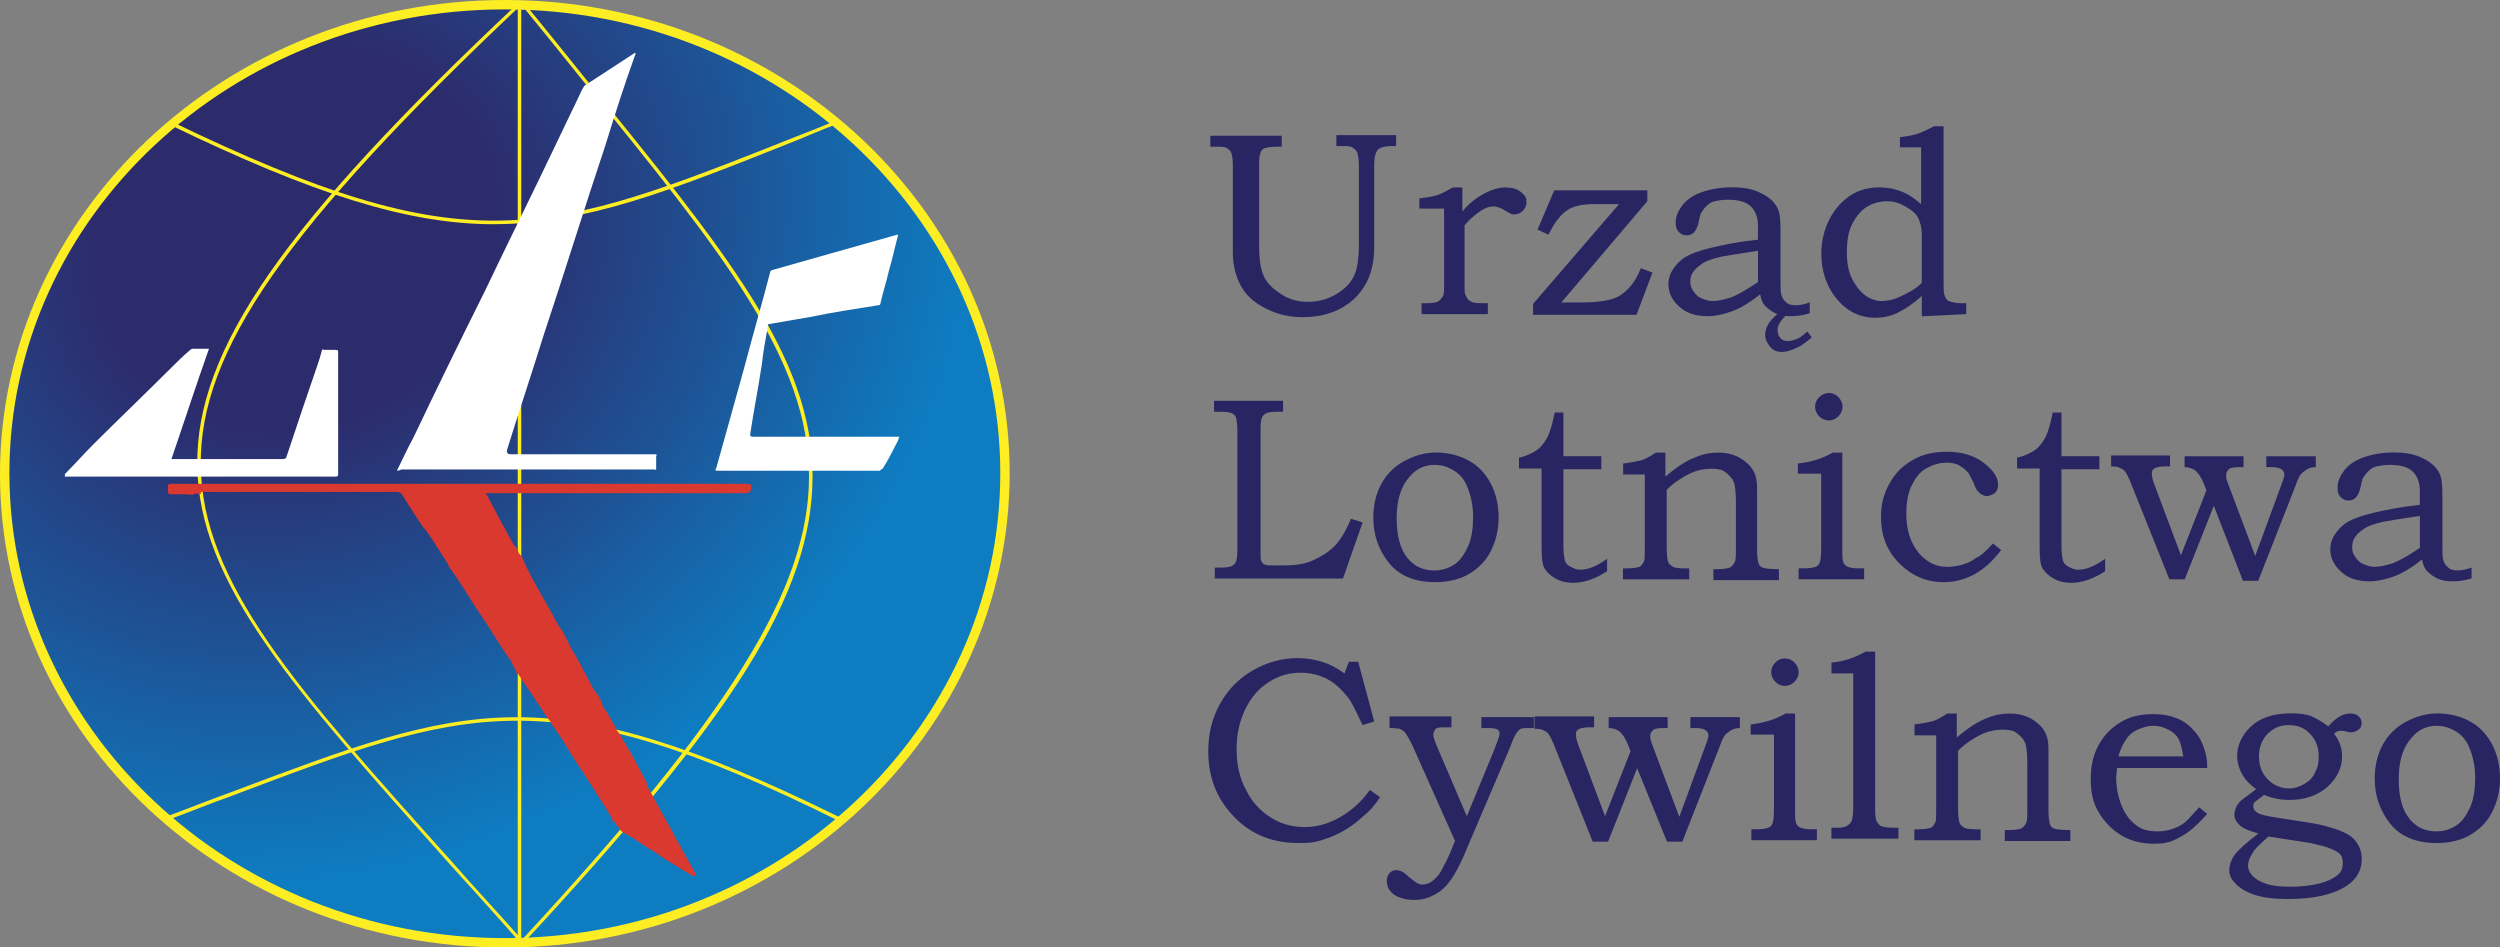 <?xml version="1.0" encoding="UTF-8"?>
<svg id="Layer_2" data-name="Layer 2" xmlns="http://www.w3.org/2000/svg" xmlns:xlink="http://www.w3.org/1999/xlink" viewBox="0 0 364.12 138">
  <rect x="0" y="0" width="364.12" height="138" fill="#808080" stroke="none"/>
  <defs>
    <style>
      .cls-1 {
        fill: #fcee23;
      }

      .cls-2 {
        fill: url(#radial-gradient);
      }

      .cls-3 {
        fill: #da3930;
      }

      .cls-4 {
        fill: #fff;
      }

      .cls-5 {
        fill: #292562;
      }
    </style>
    <radialGradient id="radial-gradient" cx="-157.66" cy="44.29" fx="-157.66" fy="44.29" r="120.49" gradientTransform="translate(199.55 -9.56) rotate(-30) scale(1 -.9)" gradientUnits="userSpaceOnUse">
      <stop offset=".25" stop-color="#2c2c6d"/>
      <stop offset=".84" stop-color="#0e7cc1"/>
    </radialGradient>
  </defs>
  <g id="Layer_1-2" data-name="Layer 1">
    <g>
      <path class="cls-5" d="M176.6,19.77h10.08v1.59h-.64c-.85,0-1.38.11-1.8.21-.32.11-.53.32-.64.64-.16.48-.21.85-.21,1.8v11.67c0,2.12.21,3.61.74,4.67s1.38,1.8,2.55,2.55,2.44,1.06,3.82,1.06,2.76-.32,4.03-1.06,2.12-1.59,2.65-2.65.74-2.65.74-4.77v-11.35c0-.85-.11-1.38-.21-1.8s-.42-.64-.74-.85-.85-.21-1.59-.21h-.74v-1.59h8.7v1.59h-.64c-.95,0-1.7.21-2.02.53-.32.42-.53,1.06-.53,2.12v11.98c0,2.23-.42,4.03-1.27,5.52s-2.02,2.65-3.61,3.5-3.39,1.27-5.52,1.27-3.71-.42-5.41-1.27-2.86-1.91-3.61-3.29-1.17-2.97-1.17-4.88v-12.73c0-.85-.11-1.38-.21-1.7s-.32-.53-.64-.74-.74-.21-1.48-.21h-.95v-1.59h.32ZM206.73,30.37v-1.48c.95-.11,1.7-.21,2.44-.42s1.48-.64,2.44-1.17h1.38v3.5c.85-1.06,1.91-1.91,3.08-2.55s2.23-.95,3.18-.95,1.7.21,2.23.64c.8.64.85.95.85,1.59,0,.42-.21.85-.53,1.17s-.74.53-1.27.53c-.21,0-.42,0-.53-.11s-.42-.21-.74-.42c-.64-.42-1.27-.64-1.7-.64-.64,0-1.27.21-2.02.74-.95.64-1.7,1.38-2.23,2.02v8.59c0,.74,0,1.27.11,1.48s.21.53.42.74.42.32.74.42.74.11,1.48.11h.64v1.59h-9.65v-1.59h.85c.74,0,1.27-.11,1.48-.21.32-.21.53-.42.74-.74s.21-.95.21-1.8v-11.03h-3.61ZM226.35,27.72h13.58v1.59l-12.52,14.74h3.08c2.44,0,4.14-.32,5.2-.85,1.48-.85,2.55-2.23,3.29-4.14l1.7.64-2.33,6.15h-15.06v-1.59l12.52-14.53h-3.71c-1.7,0-3.08.32-3.92.95-.95.64-1.8,1.8-2.65,3.5l-1.59-.74,2.44-5.73ZM256.04,34.93v-2.02c0-1.38-.42-2.33-1.17-2.97s-1.91-.85-3.29-.85c-.74,0-1.27.11-1.8.21s-.95.42-1.27.74-.53.64-.74.95c-.11.11-.21.64-.42,1.59-.32,1.17-.85,1.7-1.7,1.7-.53,0-.85-.21-1.17-.53s-.42-.74-.42-1.38c0-.85.32-1.59.95-2.44s1.59-1.48,2.76-1.91,2.76-.74,4.45-.74c1.59,0,2.97.21,4.03.74,1.17.53,2.02,1.17,2.55,2.12.42.64.53,1.8.53,3.5v7.21c0,1.06,0,1.7.11,2.02.11.53.42.95.74,1.17.32.32.74.42,1.38.42.53,0,1.27-.11,2.02-.42v1.59c-1.06.32-1.91.42-2.76.42s-1.59-.11-2.23-.42-1.06-.64-1.48-1.06-.64-1.06-.74-1.7c-1.48,1.17-2.86,2.02-4.03,2.44s-2.44.74-3.61.74c-1.7,0-3.08-.42-4.14-1.38s-1.59-2.02-1.59-3.29c0-.74.21-1.48.64-2.12s.95-1.27,1.8-1.8,2.02-.95,3.82-1.38,3.71-.85,6.79-1.17M256.04,36.53c-2.86.42-4.67.74-5.3.85-1.38.32-2.33.64-2.86,1.06-.64.42-.95.74-1.27,1.17s-.42.85-.42,1.38.11.95.42,1.38.64.85,1.17,1.06,1.06.42,1.59.42c.85,0,1.7-.21,2.76-.53,1.06-.42,2.33-1.17,3.92-2.23v-4.56ZM260.39,45.75c-.42.32-.85.74-1.17,1.27-.21.32-.32.74-.32,1.06,0,.42.11.85.42,1.17s.64.42,1.06.42.85-.11,1.38-.32.95-.64,1.48-1.06l.64.85c-.85.74-1.59,1.27-2.12,1.48-.85.42-1.59.64-2.23.64-.74,0-1.27-.21-1.7-.74s-.74-1.06-.74-1.8c0-.53.21-1.17.64-1.8.32-.42.74-.85,1.27-1.27h1.38v.11ZM276.72,21.57v-1.59c.85-.11,1.59-.21,2.33-.42s1.59-.64,2.65-1.17h1.38v22.59c0,1.06,0,1.7.11,1.91.11.42.32.85.64.95s.85.32,1.7.32h.85v1.59l-6.47.32v-2.97c-1.27,1.17-2.44,1.91-3.5,2.44s-2.23.74-3.29.74c-2.23,0-4.14-.95-5.62-2.76s-2.23-4.03-2.23-6.58c0-1.8.42-3.5,1.17-4.98s1.8-2.65,3.08-3.5,2.76-1.17,4.24-1.17c1.17,0,2.23.21,3.29.64s1.91,1.06,2.76,1.8v-8.27h-3.08v.11ZM279.91,41.19v-7c0-.95-.21-1.8-.53-2.44s-.95-1.17-1.91-1.7-1.7-.74-2.65-.74c-1.06,0-2.12.32-2.97.85s-1.59,1.48-2.12,2.55-.74,2.44-.74,4.03c0,1.48.21,2.76.74,3.82s1.17,1.91,1.91,2.44,1.59.85,2.44.85,1.8-.21,2.86-.74,2.02-.95,2.97-1.91M266.36,57.24c.6,0,1,.2,1.4.6s.6.9.6,1.4-.2,1-.6,1.4-.9.6-1.4.6-1-.2-1.4-.6-.6-.9-.6-1.4.2-1,.6-1.4.9-.6,1.4-.6M176.8,58.38h10.08v1.59h-.95c-.74,0-1.27.11-1.48.21s-.53.32-.64.64c-.11.21-.21.74-.21,1.38v18.03c0,.85,0,1.38.11,1.48.11.21.21.42.53.53.21.11.64.11,1.48.11h1.38c1.59,0,2.97-.21,4.14-.74s2.23-1.17,3.08-2.02,1.7-2.23,2.44-4.03l1.7.53-2.86,8.17h-18.67v-1.59h.85c.85,0,1.38-.11,1.59-.21s.53-.32.64-.64.21-.85.21-1.59v-17.61c0-.85-.11-1.48-.21-1.8s-.32-.53-.64-.64c-.21-.11-.85-.21-1.7-.21h-.85v-1.59ZM209.15,65.91c1.8,0,3.39.42,4.77,1.17s2.44,1.91,3.18,3.29c.74,1.38,1.17,3.08,1.17,4.98s-.42,3.5-1.17,4.98-1.91,2.55-3.18,3.29-2.97,1.17-4.88,1.17c-2.97,0-5.3-.95-6.79-2.86s-2.23-4.03-2.23-6.58c0-1.8.42-3.5,1.17-4.88s1.91-2.55,3.29-3.29,2.86-1.27,4.67-1.27M208.94,67.71c-1.38,0-2.65.53-3.61,1.7-1.27,1.38-1.91,3.39-1.91,6.05,0,2.55.53,4.56,1.59,5.83.95,1.17,2.23,1.8,3.92,1.8,1.06,0,2.02-.32,2.86-.85s1.48-1.48,2.02-2.65.74-2.65.74-4.35c0-1.59-.32-3.08-.85-4.35-.42-1.06-1.06-1.8-1.91-2.33s-1.7-.85-2.86-.85M226.44,60.08h1.27v6.36h5.52v1.91h-5.52v11.24c0,.95.11,1.59.21,2.02s.42.74.85.95.85.42,1.38.42c1.17,0,2.44-.53,3.92-1.59v1.8c-1.59,1.06-3.29,1.7-4.98,1.7-.95,0-1.8-.21-2.55-.64-.74-.42-1.27-.95-1.59-1.48s-.42-1.59-.42-2.97v-11.56h-3.29v-1.59c1.06-.21,1.91-.64,2.55-1.06s1.17-1.17,1.59-1.91c.42-.85.74-2.02,1.06-3.61M236.41,68.99v-1.48c1.06-.11,1.91-.32,2.44-.42s1.38-.53,2.33-1.17h1.38v3.5c1.59-1.38,3.08-2.33,4.24-2.76,1.17-.53,2.33-.74,3.5-.74,1.06,0,1.91.21,2.65.53s1.38.85,1.91,1.38c.53.64.85,1.27.95,2.02.11.42.11,1.17.11,2.12v8.17c0,.95.11,1.59.21,1.91s.32.53.64.64,1.06.21,2.33.21v1.59h-9.55v-1.59h.53c.85,0,1.48-.11,1.8-.21s.53-.42.74-.74.21-.95.21-1.91v-6.89c0-1.38-.11-2.44-.32-2.97s-.64-.95-1.17-1.38-1.27-.53-2.12-.53c-.95,0-2.12.21-3.18.74s-2.23,1.27-3.29,2.33v8.59c0,.95.11,1.59.21,1.91s.42.53.74.74c.21.11.85.21,1.8.21h.53v1.59h-9.65v-1.59h.42c.95,0,1.59-.11,1.91-.21s.53-.42.74-.85c.11-.21.11-.85.11-2.02v-10.61h-3.18v-.11ZM261.86,68.99v-1.48c1.06-.11,1.91-.32,2.65-.53s1.48-.53,2.44-1.06h1.38v14.95c0,.53.11.95.21,1.17s.32.42.64.53.74.21,1.48.21h.85v1.59h-9.55v-1.59h.74c.85,0,1.38-.11,1.7-.21s.53-.32.64-.64.21-.95.21-1.91v-11.03h-3.39ZM290.29,79.17l1.17.95c-2.33,3.08-5.09,4.67-8.38,4.67-2.55,0-4.67-.95-6.47-2.76s-2.65-4.03-2.65-6.79c0-1.8.42-3.39,1.27-4.88s1.91-2.55,3.39-3.39,3.08-1.17,4.98-1.17c2.12,0,3.92.53,5.3,1.59s2.12,2.12,2.12,3.18c0,.53-.21,1.06-.53,1.27s-.74.42-1.17.42c-.21,0-.42-.11-.64-.21s-.42-.32-.64-.53c-.11-.11-.32-.42-.53-1.06-.32-.74-.64-1.17-.74-1.48-.42-.53-.85-.85-1.38-1.17s-1.17-.42-1.91-.42c-1.06,0-2.02.32-2.97.85s-1.59,1.48-2.12,2.55-.74,2.55-.74,4.03c0,2.44.64,4.35,1.91,5.83,1.17,1.27,2.44,1.91,4.03,1.91.74,0,1.48-.11,2.23-.32,1.11-.32,1.48-.64,2.12-1.06.42-.11,1.27-.85,2.33-2.02M298.98,60.08h1.27v6.36h5.52v1.91h-5.52v11.24c0,.95.11,1.59.21,2.02s.42.74.85.95.85.42,1.38.42c1.17,0,2.44-.53,3.92-1.59v1.8c-1.59,1.06-3.29,1.7-4.98,1.7-.95,0-1.8-.21-2.55-.64-.74-.42-1.27-.95-1.59-1.48s-.42-1.59-.42-2.97v-11.56h-3.29v-1.59c1.06-.21,1.91-.64,2.55-1.06s1.17-1.17,1.59-1.91c.42-.85.74-2.02,1.06-3.61M307.47,66.34h8.59v1.59h-.64c-.74,0-1.17.11-1.48.21-.42.21-.53.42-.53.85,0,.32.11.95.42,1.7l3.82,10.18,3.71-9.44-.32-.85c-.42-1.06-.85-1.7-1.38-2.12-.32-.21-.85-.42-1.48-.42v-1.59h8.59v1.59h-.74c-.64,0-1.17.11-1.27.21-.32.21-.53.53-.53.95s.11.85.42,1.59l3.82,10.18,3.82-10.39c.21-.53.32-.85.32-.95s.11-.32.11-.42c0-.32-.11-.64-.42-.85s-.74-.32-1.48-.32h-.74v-1.59h7.21v1.59c-.53,0-.95.11-1.27.32-.48.32-.64.42-.85.64s-.53.85-.85,1.8l-5.41,13.79h-2.23l-4.24-10.92-4.24,10.71h-2.23l-5.52-13.79c-.32-.85-.64-1.48-.85-1.8s-.53-.53-.85-.64c-.32-.21-.74-.21-1.27-.21v-1.59ZM352.44,73.55v-2.02c0-1.38-.42-2.33-1.17-2.97s-1.91-.85-3.29-.85c-.74,0-1.27.11-1.8.21s-.95.42-1.27.74-.53.64-.74.95c-.11.11-.21.64-.42,1.59-.32,1.17-.85,1.7-1.7,1.7-.53,0-.85-.21-1.17-.53s-.42-.74-.42-1.38c0-.85.32-1.59.95-2.44s1.59-1.48,2.76-1.91,2.76-.74,4.45-.74c1.59,0,2.97.21,4.03.74,1.17.53,2.02,1.17,2.55,2.12.42.64.53,1.8.53,3.5v7.21c0,1.06,0,1.7.11,2.02.11.53.42.95.74,1.17.32.32.74.42,1.38.42.53,0,1.27-.11,2.02-.42v1.59c-1.06.32-1.91.42-2.76.42s-1.59-.11-2.23-.42-1.06-.64-1.48-1.06-.64-1.06-.74-1.7c-1.48,1.17-2.86,2.02-4.03,2.44s-2.44.74-3.61.74c-1.7,0-3.08-.42-4.14-1.38s-1.59-2.02-1.59-3.29c0-.74.21-1.48.64-2.12s.95-1.27,1.8-1.8,2.02-.95,3.82-1.38,3.82-.85,6.79-1.17M352.44,75.14c-2.86.42-4.67.74-5.3.85-1.38.32-2.33.64-2.86,1.06-.64.42-.95.74-1.27,1.17s-.42.95-.42,1.48.11.95.42,1.38.64.85,1.17,1.06,1.06.42,1.59.42c.85,0,1.7-.21,2.76-.53,1.06-.42,2.33-1.17,3.92-2.23v-4.67ZM259.97,95.9c.6,0,1,.2,1.4.6s.6.9.6,1.4-.2,1-.6,1.4-.9.6-1.4.6-1-.2-1.4-.6-.6-.9-.6-1.4.2-1,.6-1.4.8-.6,1.4-.6M196.44,96.38h1.38l2.33,8.7-1.7.53c-.95-2.02-1.59-3.39-2.12-4.03-.85-1.06-1.8-2.02-2.97-2.65s-2.55-.95-3.92-.95c-1.7,0-3.18.42-4.67,1.38s-2.55,2.23-3.39,3.92-1.27,3.71-1.27,5.83c0,2.23.42,4.24,1.38,5.94.85,1.8,2.12,3.08,3.61,4.03s3.18,1.38,4.88,1.38,3.39-.42,5.09-1.38,3.18-2.23,4.45-4.03l1.48,1.06c-.74,1.17-1.59,2.12-2.55,2.86-1.38,1.27-2.86,2.23-4.45,2.86-2.39.95-3.18.95-4.98.95-4.03,0-7.32-1.48-9.86-4.45-2.12-2.44-3.18-5.41-3.18-8.91,0-2.55.53-4.77,1.7-6.89s2.76-3.71,4.77-4.88,4.24-1.8,6.58-1.8c1.27,0,2.44.21,3.5.53s2.12.85,3.29,1.7l.64-1.7ZM202.38,104.34h9.02v1.59h-.74c-.74,0-1.17,0-1.27.11-.21,0-.32.11-.42.32s-.21.32-.21.64.21.95.53,1.7l4.35,10.18,4.03-9.76c.42-1.17.74-1.91.74-2.23s-.11-.53-.32-.64c-.32-.16-.74-.21-1.48-.21h-.85v-1.59h7.64v1.59h-.42c-.74,0-1.27,0-1.48.11s-.42.32-.64.64-.53.95-.95,2.12l-6.79,15.91c-.53,1.17-1.06,2.23-1.7,3.18s-1.38,1.7-2.33,2.23-1.91.85-3.08.85c-1.27,0-2.33-.32-3.08-.85-.64-.53-.95-1.17-.95-1.91,0-.42.11-.85.42-1.17s.64-.42.95-.42.53.11.85.21c.21.11.53.32.95.74.64.53,1.06.85,1.27.95.32.16.53.21.74.21.53,0,1.06-.21,1.48-.53s.95-.85,1.27-1.48c.53-.95.95-1.8,1.27-2.55l.74-1.8-6.15-13.79c-.42-.95-.85-1.59-1.06-1.91s-.64-.53-.85-.64c-.21,0-.64-.11-1.48-.11v-1.7ZM223.59,104.34h8.59v1.59h-.64c-.74,0-1.17.11-1.48.21-.42.21-.53.42-.53.85,0,.32.11.95.42,1.7l3.82,10.18,3.71-9.44-.32-.85c-.42-1.06-.85-1.7-1.38-2.12-.32-.21-.85-.42-1.48-.42v-1.59h8.59v1.59h-.74c-.64,0-1.17.11-1.27.21-.32.21-.53.53-.53.95s.11.85.42,1.59l3.82,10.18,3.82-10.39c.21-.53.32-.85.32-.95s.11-.32.11-.42c0-.32-.11-.64-.42-.85s-.74-.32-1.48-.32h-.74v-1.59h7.21v1.59c-.53,0-.95.11-1.27.32-.48.32-.64.42-.85.64s-.53.85-.85,1.8l-5.41,13.79h-2.23l-4.35-10.71-4.24,10.71h-2.23l-5.52-13.79c-.32-.85-.64-1.48-.85-1.8s-.53-.53-.85-.64c-.32-.21-.74-.21-1.27-.21v-1.8h.11ZM254.98,106.99v-1.48c1.06-.11,1.91-.32,2.65-.53s1.48-.53,2.44-1.06h1.38v14.95c0,.53.11.95.21,1.17s.32.42.64.53.74.21,1.48.21h.85v1.59h-9.55v-1.59h.74c.85,0,1.38-.11,1.7-.21s.53-.32.64-.64.21-.95.21-1.91v-11.03h-3.39ZM266.75,98.08v-1.59c1.7-.11,3.29-.64,4.98-1.59h1.38v22.91c0,.95.11,1.59.21,1.8.21.32.42.64.74.74s.95.21,1.8.21h.64v1.59h-9.76v-1.59h.95c.64,0,1.06-.11,1.38-.32s.53-.42.64-.74.21-.95.21-1.91v-19.51h-3.18ZM278.85,106.99v-1.48c1.06-.11,1.91-.32,2.44-.42s1.38-.53,2.33-1.17h1.38v3.5c1.59-1.38,3.08-2.33,4.24-2.76,1.17-.53,2.33-.74,3.5-.74,1.06,0,1.91.21,2.65.53s1.38.85,1.91,1.38c.53.64.85,1.27.95,2.02.11.42.11,1.17.11,2.12v8.17c0,.95.11,1.59.21,1.91s.32.53.64.64,1.06.21,2.33.21v1.59h-9.55v-1.59h.53c.85,0,1.48-.11,1.8-.21s.53-.42.74-.74.21-.95.21-1.91v-6.89c0-1.38-.11-2.44-.32-2.97s-.64-.95-1.17-1.38-1.27-.53-2.12-.53c-.95,0-2.12.21-3.18.74s-2.23,1.27-3.29,2.33v8.59c0,.95.11,1.59.21,1.91s.42.53.74.74c.21.11.85.21,1.8.21h.53v1.59h-9.65v-1.59h.42c.95,0,1.59-.11,1.91-.21s.53-.42.74-.85c.11-.21.11-.85.11-2.02v-10.61h-3.18v-.11ZM320.31,117.59l1.17.95c-.95,1.06-1.8,1.91-2.65,2.55s-1.7,1.06-2.44,1.38-1.7.42-2.65.42c-1.8,0-3.39-.42-4.67-1.17-1.48-.85-2.55-2.02-3.39-3.39s-1.17-2.97-1.17-4.88c0-2.02.42-3.61,1.17-4.98s1.8-2.44,3.18-3.29,2.97-1.17,4.77-1.17c1.38,0,2.44.21,3.5.64s1.8,1.06,2.55,1.91,1.17,1.8,1.48,2.86c.21.64.32,1.48.32,2.44h-13.15c0,.64-.11,1.06-.11,1.38,0,1.59.32,2.97.85,4.24s1.27,2.12,2.12,2.76,1.91.85,3.08.85c.95,0,1.91-.21,2.86-.64,1.43-.64,1.91-1.59,3.18-2.86M317.98,110.06c-.21-1.17-.42-2.02-.74-2.55s-.85-.95-1.48-1.27-1.38-.53-2.12-.53-1.48.21-2.23.53-1.27.74-1.7,1.38-.85,1.38-1.17,2.55h9.44v-.11ZM339.09,105.82c.53-.64,1.17-1.17,1.7-1.48s1.06-.42,1.59-.42c.42,0,.85.11,1.17.42s.42.64.42.95c0,.42-.11.74-.42.95s-.64.42-1.06.42c-.21,0-.42,0-.74-.11s-.64-.11-.85-.11c-.32,0-.64.11-.95.42.74.95,1.17,2.02,1.17,3.29,0,1.7-.74,3.18-2.12,4.45-1.48,1.27-3.29,1.91-5.52,1.91-1.27,0-2.44-.21-3.71-.74-.85.64-1.27.95-1.38,1.06-.21.21-.21.42-.21.64,0,.32.21.64.53.85.42.32,1.38.53,2.76.74l5.41.85c1.17.21,2.44.53,3.61.95s2.12.95,2.65,1.7.85,1.48.85,2.55c0,1.59-.74,2.97-2.23,3.92-1.91,1.27-4.77,1.91-8.59,1.91-2.02,0-3.61-.21-4.88-.64s-2.23-1.06-2.86-1.8c-.53-.53-.74-1.17-.74-1.7,0-.74.21-1.48.74-2.23s1.7-1.8,3.5-3.18c-1.17-.32-2.02-.64-2.55-1.06-.64-.53-.95-1.06-.95-1.7,0-.32.11-.64.21-.95s.32-.53.53-.85c.32-.32.74-.64,1.48-1.17.42-.32.74-.53.95-.74-.95-.64-1.59-1.38-2.02-2.12s-.74-1.7-.74-2.65c0-1.59.64-2.97,1.8-4.14,1.48-1.48,3.5-2.12,6.05-2.12,1.17,0,2.12.11,2.97.42.64.32,1.48.74,2.44,1.48M330.39,121.84c-1.17,1.06-2.02,1.8-2.33,2.44-.42.64-.64,1.27-.64,1.8s.21.95.64,1.48c.42.42,1.06.85,2.02,1.17s2.12.42,3.61.42c1.7,0,3.18-.21,4.35-.53s2.12-.85,2.65-1.38c.42-.42.53-.95.53-1.59,0-.53-.11-.95-.42-1.27s-.95-.64-1.8-.95-1.7-.42-2.44-.64l-6.15-.95ZM333.36,105.61c-1.27,0-2.23.42-3.08,1.27s-1.27,2.02-1.27,3.29c0,.85.21,1.7.53,2.33.42.74.95,1.27,1.59,1.7.74.42,1.48.64,2.23.64s1.48-.21,2.23-.64,1.27-.95,1.59-1.7c.42-.74.53-1.48.53-2.33,0-1.38-.42-2.44-1.27-3.29-.74-.85-1.8-1.27-3.08-1.27M355,103.91c1.8,0,3.39.42,4.77,1.17s2.44,1.91,3.18,3.29,1.17,3.08,1.17,4.98-.42,3.5-1.17,4.98-1.91,2.55-3.18,3.29-2.97,1.17-4.88,1.17c-2.97,0-5.3-.95-6.79-2.86s-2.23-4.03-2.23-6.58c0-1.8.42-3.5,1.17-4.88s1.91-2.55,3.29-3.29,2.86-1.27,4.67-1.27M354.89,105.71c-1.38,0-2.65.53-3.61,1.7-1.27,1.38-1.91,3.39-1.91,6.05s.53,4.56,1.59,5.83c.95,1.17,2.23,1.8,3.92,1.8,1.06,0,2.02-.32,2.86-.85s1.48-1.48,2.02-2.65.74-2.65.74-4.35c0-1.59-.32-3.08-.85-4.35-.42-1.06-1.06-1.8-1.91-2.33s-1.8-.85-2.86-.85"/>
      <g>
        <ellipse class="cls-2" cx="73.53" cy="68.91" rx="72.85" ry="68.4"/>
        <path class="cls-1" d="M73.53,138C33,138,0,107.05,0,69.09S33,0,73.53,0s73.53,30.95,73.53,68.91-33,69.09-73.53,69.09M73.53,1.37C33.69,1.37,1.37,31.64,1.37,68.91s32.32,67.72,72.16,67.72,72.16-30.44,72.16-67.72S113.2,1.37,73.53,1.37"/>
        <path class="cls-1" d="M71.99,32.66c-12.48,0-26.16-4.28-47.37-14.54l.17-.51c43.78,21.2,54.72,16.76,91.32,2.22,1.71-.68,3.59-1.37,5.47-2.22l.17.51c-1.88.68-3.76,1.54-5.47,2.22-18.81,7.52-30.95,12.31-44.29,12.31M122.1,119.53c-42.41-21.03-54.04-16.59-88.41-3.59-2.91,1.03-5.81,2.22-9.06,3.42l-.17-.51c3.25-1.2,6.16-2.39,9.06-3.42,34.54-13,46-17.44,88.75,3.59l-.17.51Z"/>
        <path class="cls-1" d="M76.1,137.49l-.34-.34c30.61-33,42.07-51.47,42.07-67.72,0-17.1-12.48-32.49-33.17-57.97-2.74-3.42-5.64-7.01-8.72-10.77l.34-.34c3.08,3.76,5.99,7.35,8.72,10.77,20.69,25.48,33.35,40.87,33.35,58.14s-11.46,35.06-42.24,68.23"/>
        <path class="cls-1" d="M75.93,137.49c-3.59-4.1-7.01-7.87-10.43-11.63-22.74-25.48-36.59-40.87-36.77-58.14-.17-16.76,12.48-35.06,46.68-67.2l.34.34C41.72,33,29.07,51.13,29.24,67.72c.17,17.1,13.85,32.49,36.59,57.8,3.25,3.76,6.84,7.52,10.43,11.63l-.34.34Z"/>
        <path class="cls-1" d="M75.41.17h.51v137.49h-.51V.17Z"/>
        <path class="cls-3" d="M28.9,71.99c-.17-.17-.34-.17-.68,0s-.68,0-1.03,0h-2.22c-.34,0-.51,0-.51-.51v-.51c0-.34,0-.51.51-.51h83.96q.51,0,.51.51,0,.86-.86.86h-37.45c-.34,0-.51,0-.17.34.51,1.03,1.2,2.22,1.71,3.25.68,1.2,1.37,2.57,2.05,3.76.17.17.17.34.34.34l.51,1.03q0,.17.17.17s0,.17.17.17c.17.17.17.51.34.68,0,.17.17.34.17.51l1.03,2.05c.51.86,1.03,1.88,1.54,2.74s1.03,1.88,1.54,2.74c.34.68.68,1.37,1.2,2.05.17.17.34.51.51.86l1.03,2.05c.51.86,1.03,1.71,1.54,2.74s1.03,1.88,1.54,2.91c.17.17.17.34.34.51q0,.17.17.17c.34.51.68,1.03.86,1.71q0,.17.17.34c0,.17.17.34.34.51.51.86.86,1.54,1.37,2.39,0,.17.17.17.17.34s.17.34.34.51c.34.51.68,1.2,1.03,1.71,1.03,1.71,1.88,3.42,2.91,5.3,0,.17.17.17.17.34-.17.34.17.34.17.68.34.51.68,1.2,1.03,1.88l2.57,4.62c.17.17.17.51.34.68l2.57,4.62c.17.17.17.34.34.68,0,.17.17.17,0,.34s-.17,0-.34,0c-.34-.17-.86-.51-1.2-.68-1.37-.86-2.91-1.71-4.28-2.74-1.2-.68-2.22-1.37-3.42-2.22,0,0-.17,0-.34-.17-.51-.34-1.2-.51-1.54-1.2,0-.17-.17-.17-.34-.34,0-.34-.17-.34-.34-.51-.34-.17-.34-.51-.51-.86l-2.57-4.1c-1.54-2.39-3.08-4.62-4.45-7.01-.51-.68-1.03-1.54-1.54-2.22,0-.17-.17-.17-.17-.34-.17-.17-.34-.51-.51-.68-.51-.68-.86-1.37-1.37-2.05-.86-1.37-1.88-2.74-2.74-4.1,0-.17-.17-.17-.34-.17,0-.51-.34-.86-.51-1.2-.17-.51-.34-.86-.68-1.2-1.54-2.22-2.91-4.62-4.45-6.84-1.03-1.54-2.05-3.25-3.08-4.79-.34-.51-.86-1.2-1.2-1.71,0-.17-.17-.51-.34-.68-1.03-1.54-1.88-3.08-2.91-4.45,0-.17-.17-.17-.34-.34-1.03-1.54-2.05-3.08-3.08-4.79-.17-.34-.51-.51-.86-.51h-28.56c.17.34-.17.34-.34.34"/>
        <path class="cls-4" d="M57.8,68.57c.86-1.71,1.54-3.25,2.39-4.79,3.42-7.18,6.84-14.19,10.43-21.38,3.42-7.18,7.01-14.36,10.43-21.55,1.2-2.57,2.57-5.3,3.76-7.87.17-.17.17-.34.34-.51,2.39-1.54,4.96-3.25,7.35-4.79.17.17,0,.34,0,.34-1.54,4.28-2.91,8.55-4.28,13-3.08,9.23-5.99,18.64-9.06,27.87-1.71,5.47-3.59,11.12-5.3,16.59q-.17.68.51.68h20.86c.34,0,.51,0,.34.34v1.71c0,.17,0,.34-.17.17h-36.94c-.34.17-.51.17-.68.17M130.82,34.2c-.51,1.88-.86,3.59-1.37,5.3-.34,1.54-.86,3.08-1.2,4.62q0,.34-.34.34c-3.25.51-6.67,1.03-9.92,1.71-2.05.34-3.93.68-5.99,1.03-.17,0-.17.17-.17.34-.34,1.88-.68,3.76-.86,5.47-.51,3.42-1.2,6.84-1.71,10.26q0,.34.34.34h21.38c0,.17-.17.34-.17.51-.68,1.37-1.37,2.74-2.22,4.1-.34.17-.34.34-.51.34h-23.6c-.34,0-.34-.17-.17-.34,1.37-4.96,2.74-9.75,4.1-14.71,1.2-4.62,2.57-9.23,3.76-13.85,0-.17.17-.34.34-.34,5.99-1.71,12.14-3.42,18.13-5.13h.17ZM9.41,69.09c1.37-1.37,2.74-2.91,4.1-4.28,3.76-3.76,7.52-7.35,11.12-10.94,1.03-1.03,2.05-2.05,3.08-2.91.17-.17.34-.17.68-.17h2.05c-1.88,5.3-3.59,10.6-5.47,16.07h16.25c.34,0,.51-.17.51-.34,1.54-4.62,3.08-9.23,4.62-13.68.17-.51.34-1.03.51-1.71,0-.17.17-.34.34-.17h1.71c.34,0,.34.17.34.34v17.78q0,.34-.34.34H9.41c.17-.34,0-.34,0-.34"/>
      </g>
    </g>
  </g>
</svg>